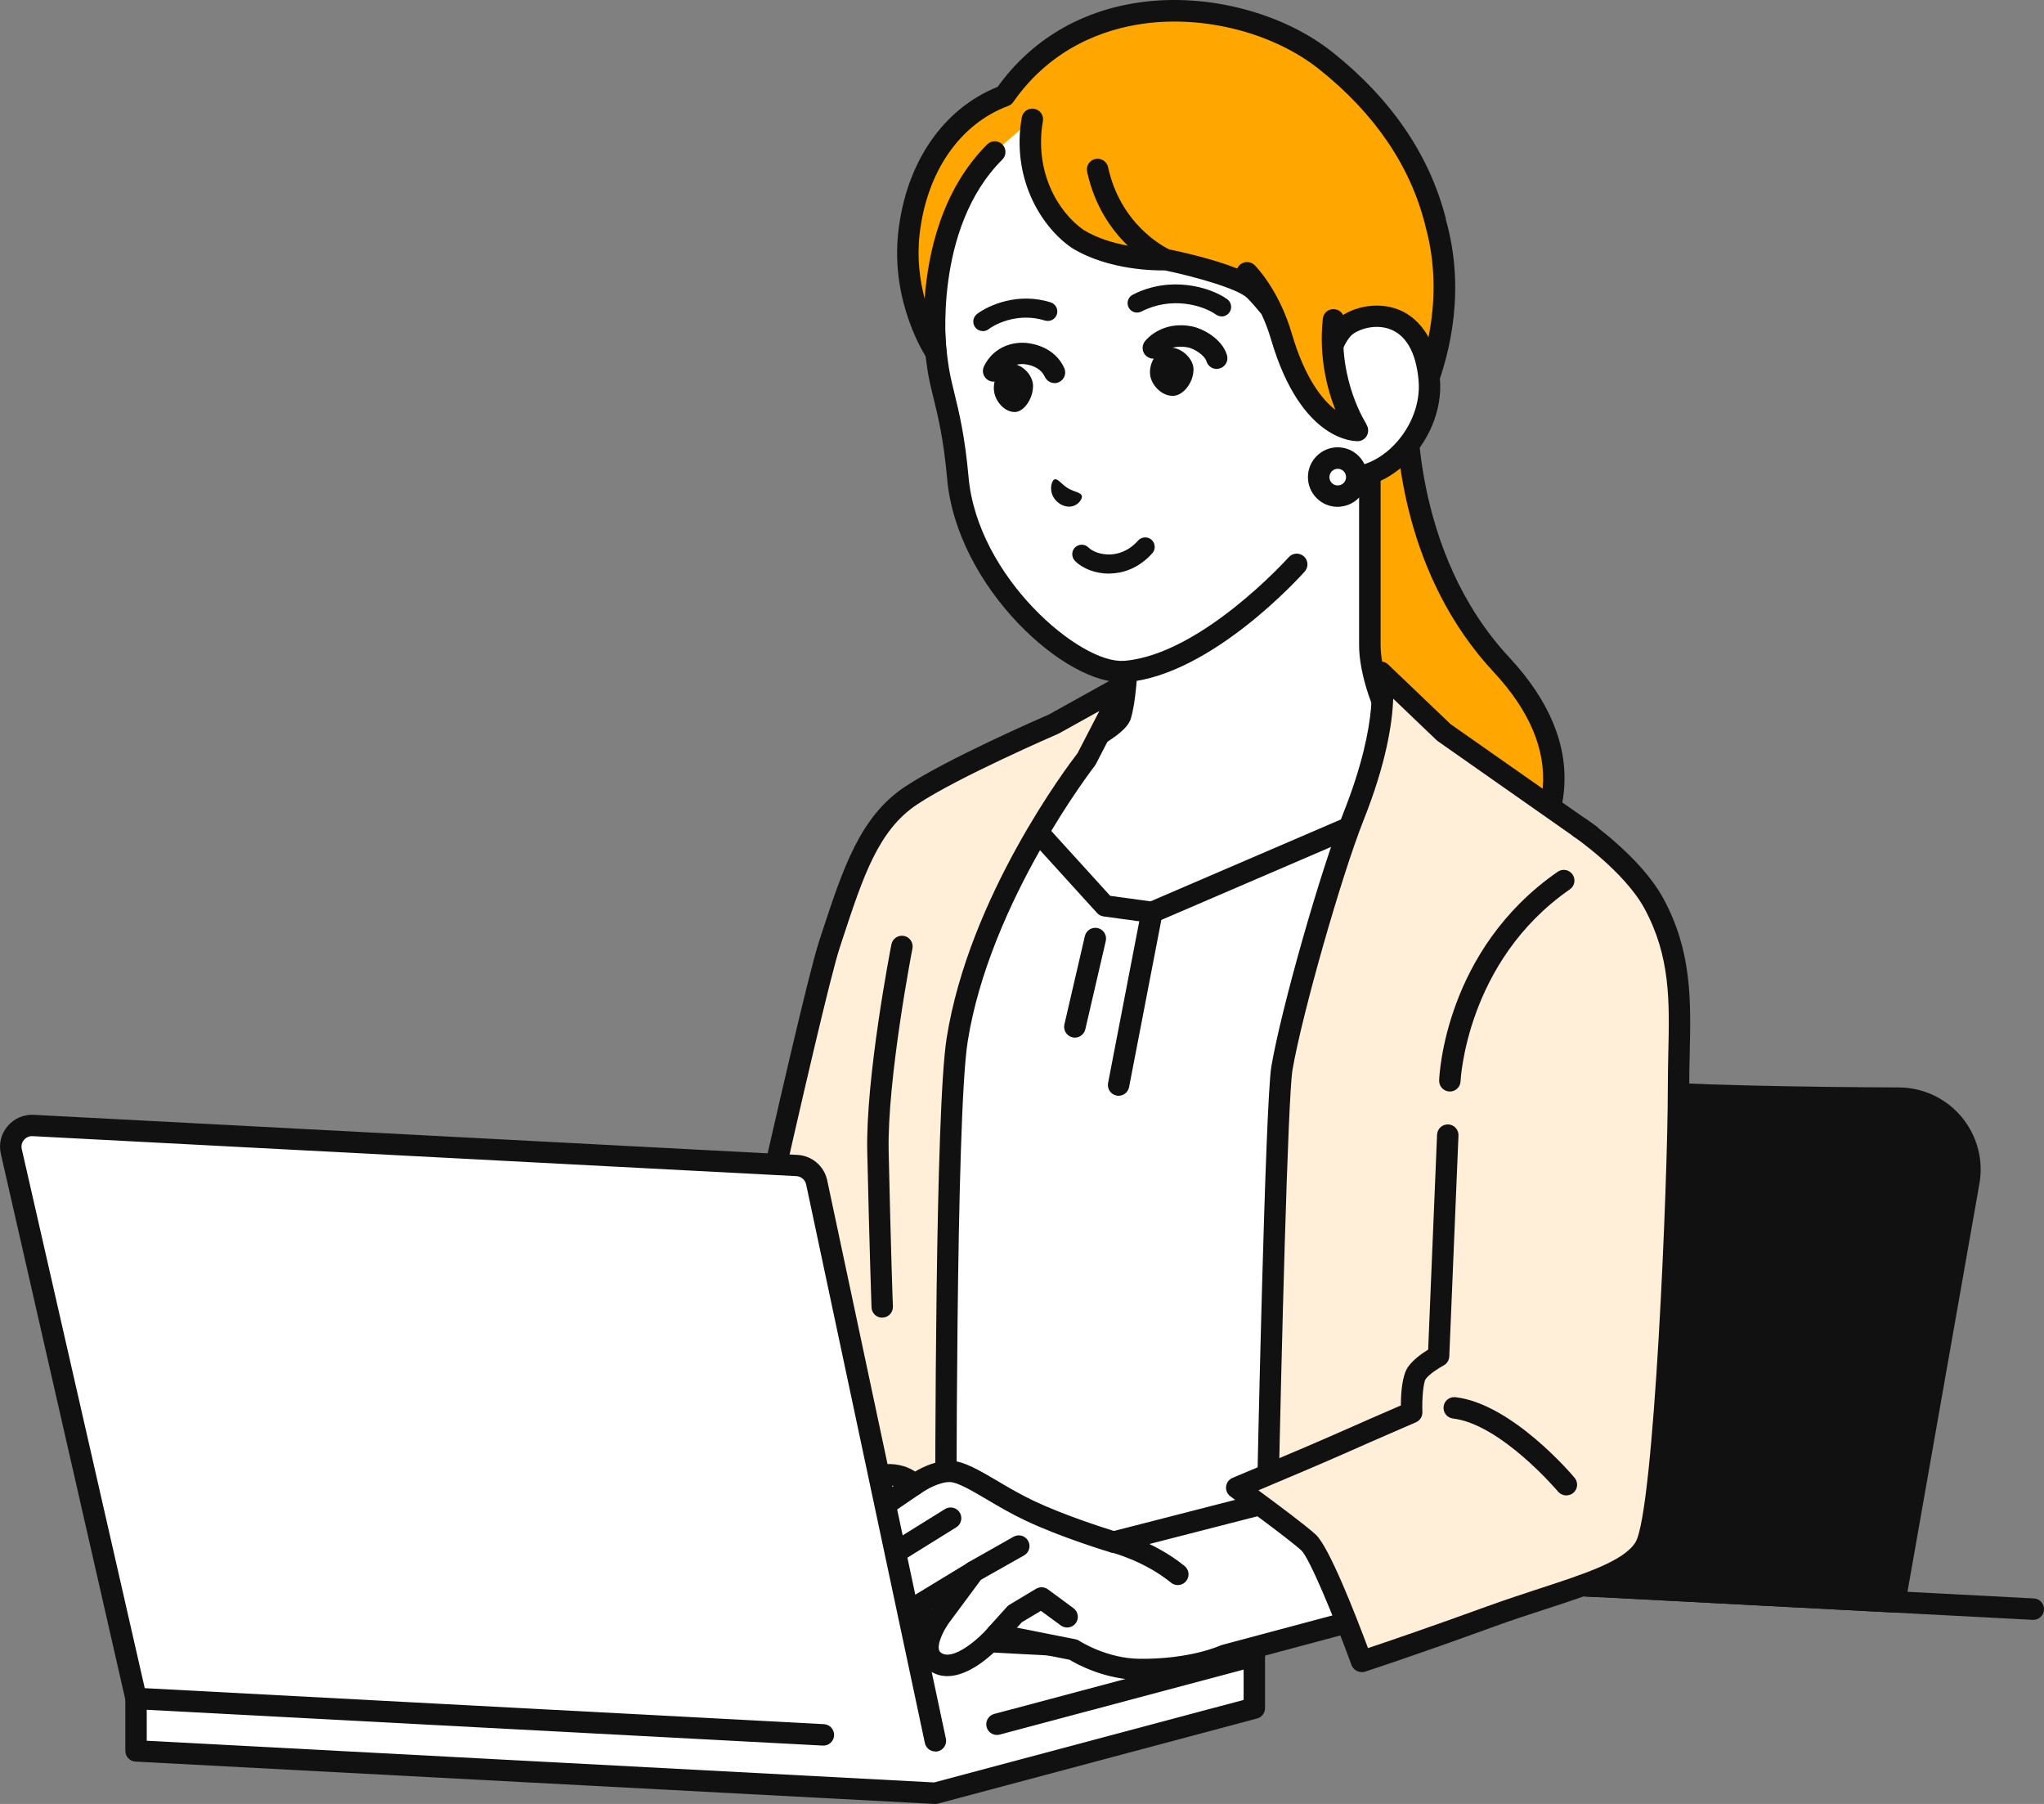 <?xml version="1.0" encoding="UTF-8"?>
<svg id="_レイヤー_2" data-name="レイヤー 2" xmlns="http://www.w3.org/2000/svg" viewBox="0 0 215.77 190.39">
  <rect x="0" y="0" width="215.77" height="190.39" fill="#808080" stroke="none"/>
  <defs>
    <style>
      .cls-1 {
        fill: #111;
      }

      .cls-2 {
        fill: #ffefd9;
      }

      .cls-3 {
        fill: #fff;
      }

      .cls-4 {
        fill: #ffa700;
      }
    </style>
  </defs>
  <g id="_レイヤー_1-2" data-name="レイヤー 1">
    <g id="woman">
      <g>
        <path class="cls-1" d="M200.03,169.06l7.81-44.3c.81-4.6-2.71-8.82-7.38-8.85-8.99-.05-22.54-.23-29.89-.87-7.5-.66-20.07-2.8-28.07-4.25-4.11-.74-8.04,2-8.76,6.11l-8.5,48.23,74.8,3.92Z"/>
        <path class="cls-1" d="M200.03,170.19s-.04,0-.06,0l-74.8-3.92c-.32-.02-.62-.17-.83-.43s-.28-.58-.23-.9l8.5-48.23c.4-2.29,1.67-4.28,3.58-5.61,1.9-1.33,4.21-1.83,6.5-1.42,7.16,1.29,20.32,3.56,27.97,4.23,7.16.63,20.16.82,29.8.86,2.56.01,4.97,1.15,6.61,3.11,1.64,1.97,2.33,4.54,1.88,7.06l-7.81,44.3c-.1.54-.57.93-1.11.93ZM126.56,164.08l72.53,3.8,7.64-43.31c.33-1.86-.18-3.77-1.39-5.22-1.21-1.45-2.99-2.29-4.89-2.3-9.69-.05-22.75-.24-29.99-.87-7.35-.64-19.37-2.67-28.17-4.26-1.69-.31-3.39.07-4.8,1.05-1.41.98-2.35,2.45-2.65,4.14l-8.28,46.97Z"/>
      </g>
      <g>
        <path class="cls-4" d="M148.49,42.12h-7.09l1.31,54.11s10.78.88,15.45-2.63c3.56-2.68,11.02-11.96.32-23.45-10.89-11.7-9.98-28.02-9.98-28.02Z"/>
        <path class="cls-1" d="M145.71,97.46c-1.73,0-2.94-.09-3.08-.11-.62-.05-1.09-.6-1.03-1.22.05-.62.6-1.09,1.22-1.03.1,0,10.4.81,14.67-2.41,2.24-1.69,4.98-5.18,5.36-9.5.36-4.07-1.39-8.2-5.19-12.28-9.5-10.21-10.3-23.6-10.31-27.66h-5.94c-.62,0-1.13-.51-1.13-1.13s.51-1.13,1.13-1.13h7.09c.31,0,.61.13.82.35.21.23.32.53.31.84,0,.16-.74,16,9.68,27.19,4.26,4.57,6.21,9.29,5.79,14.02-.44,5.05-3.65,9.14-6.25,11.11-3.37,2.54-9.45,2.96-13.13,2.96Z"/>
      </g>
      <g>
        <path class="cls-3" d="M147.05,76.38c-1.23-2.03-2.46-5.74-2.46-8.26v-23.84l-14.05,11.84-11.54,8.6v3.4c0,2.51-.27,6.03-.74,7.43s-6.49,4.28-8.79,5.39c-8.24,3.98-11.62,6.41-11.62,6.41l2.52,12.54,40.58,3.33,22.53-13.45s-3.44-3.2-10.78-8.41c-2.07-1.47-4.02-2.28-5.66-4.97Z"/>
        <path class="cls-1" d="M140.96,104.35c-.38,0-.76-.2-.97-.55-.32-.54-.14-1.23.39-1.55l21.2-12.66c-1.55-1.32-4.69-3.89-9.52-7.32-.43-.31-.88-.59-1.3-.87-1.6-1.04-3.26-2.11-4.67-4.43-1.29-2.12-2.62-6.01-2.62-8.85v-21.4l-12.19,10.27s-.03.03-.05.04l-11.08,8.26v2.83c0,2.62-.28,6.24-.8,7.79-.45,1.34-2.86,2.91-9.23,5.98l-.15.07c-6.13,2.96-9.56,5.07-10.85,5.91l2.38,11.8c.12.61-.27,1.21-.89,1.33-.61.12-1.21-.27-1.33-.89l-2.52-12.54c-.09-.44.09-.88.45-1.14.14-.1,3.56-2.53,11.79-6.51l.15-.07c6.42-3.1,7.82-4.27,8.08-4.69.37-1.13.67-4.34.67-7.04v-3.4c0-.36.17-.69.45-.91l11.51-8.58,14.02-11.82c.34-.28.81-.35,1.21-.16.4.19.65.59.65,1.03v23.84c0,2.33,1.19,5.85,2.29,7.68,1.14,1.88,2.45,2.73,3.96,3.71.45.29.91.59,1.38.93,7.32,5.2,10.76,8.37,10.9,8.51.26.24.39.59.35.95-.04.35-.24.67-.54.85l-22.53,13.45c-.18.11-.38.16-.58.16Z"/>
      </g>
      <g>
        <polygon class="cls-3" points="106.03 83.92 116.64 95.6 121.61 96.28 147.05 85.34 146.63 166.27 94.58 163.55 96.27 149.22 96.27 101.69 106.03 83.92"/>
        <path class="cls-1" d="M146.63,167.4s-.04,0-.06,0l-52.05-2.72c-.31-.02-.6-.16-.81-.4-.2-.24-.3-.55-.26-.86l1.68-14.26v-47.46c0-.19.05-.38.14-.54l9.76-17.77c.18-.32.5-.54.86-.58.36-.04.72.09.97.36l10.34,11.38,4.25.58,25.16-10.82c.35-.15.75-.11,1.07.1.32.21.51.57.51.95l-.42,80.94c0,.31-.13.6-.35.82-.21.2-.49.31-.78.31ZM95.85,162.48l49.66,2.6.41-78.02-23.86,10.26c-.19.08-.4.11-.6.08l-4.97-.68c-.26-.04-.51-.16-.68-.36l-9.55-10.51-8.86,16.12v47.24s0,.09,0,.13l-1.54,13.13ZM96.27,149.22h0,0Z"/>
      </g>
      <path class="cls-1" d="M113.47,109.51c-.08,0-.17,0-.26-.03-.61-.14-.99-.75-.85-1.36l2.16-9.32c.14-.61.75-.99,1.36-.85.61.14.99.75.85,1.36l-2.16,9.32c-.12.52-.59.88-1.1.88Z"/>
      <path class="cls-1" d="M118.09,115.65c-.07,0-.14,0-.22-.02-.61-.12-1.01-.71-.9-1.32l3.52-18.24c.12-.61.71-1.01,1.32-.9.61.12,1.01.71.9,1.32l-3.52,18.24c-.1.54-.58.92-1.11.92Z"/>
      <g>
        <path class="cls-2" d="M134.56,165.63l34.52,1.81s-.03-6.32-1.47-14.47c-.7-3.96.7-23.28,3.83-39.92,3.13-16.64-3.61-24.95-3.61-24.95l-15.41-10.8-6.65-6.36s1.29,4.72-2.88,15.22c-2.37,5.98-6.52,20.46-7.56,26.57-.63,3.72-1.49,44.96-1.49,44.96l.73,7.94Z"/>
        <path class="cls-1" d="M169.08,168.58s-.04,0-.06,0l-34.52-1.81c-.56-.03-1.02-.47-1.07-1.03l-.73-7.94s0-.08,0-.13c.03-1.69.86-41.37,1.51-45.13,1.04-6.1,5.17-20.62,7.62-26.79,3.93-9.9,2.84-14.47,2.83-14.52-.12-.49.09-1.01.52-1.26.44-.25.99-.19,1.35.15l6.59,6.3,15.34,10.75c.09.06.16.13.23.21.29.36,7.04,8.91,3.85,25.87-3.08,16.37-4.52,35.62-3.83,39.52,1.44,8.15,1.49,14.4,1.49,14.66,0,.31-.13.61-.35.82-.21.2-.49.31-.78.31ZM135.6,164.55l32.32,1.7c-.08-2.19-.38-7.17-1.42-13.08-.71-4.04.61-23.18,3.83-40.33,2.79-14.84-2.55-22.89-3.3-23.92l-15.26-10.7s-.09-.07-.13-.11l-4.57-4.37c-.09,2.58-.73,6.8-3.13,12.83-2.36,5.95-6.49,20.47-7.5,26.34-.49,2.87-1.18,30.48-1.47,44.73l.63,6.9Z"/>
      </g>
      <g>
        <path class="cls-2" d="M118.76,72.25l-7.52,4.17s-10.61,4.58-15.08,7.56c-4.59,3.06-6.24,8.53-8.6,15.67-2.17,6.57-14.41,62.77-14.41,62.77l26.7,1.4s-.11-45.82,1.19-54.06c2.42-15.27,13.66-29.64,13.66-29.64l4.06-7.86Z"/>
        <path class="cls-1" d="M99.85,164.95s-.04,0-.06,0l-26.7-1.4c-.33-.02-.64-.18-.84-.44-.2-.26-.28-.6-.21-.93.5-2.3,12.28-56.33,14.44-62.88l.28-.86c2.25-6.84,4.03-12.25,8.76-15.4,4.39-2.92,14.3-7.24,15.2-7.63l7.47-4.15c.44-.24.98-.17,1.34.18.36.35.45.89.22,1.33l-4.06,7.86c-.03.06-.07.12-.11.18-.11.14-11.09,14.33-13.43,29.12-1.28,8.06-1.18,53.43-1.18,53.88,0,.31-.13.61-.35.82-.21.2-.49.31-.78.31ZM74.54,161.36l24.18,1.26c0-7.42,0-45.46,1.21-53.05,2.36-14.94,12.79-28.75,13.82-30.08l2.3-4.45-4.25,2.36s-.07.03-.1.05c-.11.05-10.57,4.57-14.9,7.46-4.08,2.72-5.67,7.55-7.87,14.23l-.28.86c-1.94,5.88-12.25,52.88-14.1,61.35Z"/>
      </g>
      <path class="cls-1" d="M93.13,139.07c-.61,0-1.11-.48-1.13-1.09,0-.05-.2-5.51-.45-16.4-.18-7.86,2.44-21.34,2.55-21.91.12-.61.71-1.01,1.33-.89.61.12,1.01.71.89,1.33-.03.14-2.68,13.81-2.51,21.42.24,10.87.44,16.31.45,16.36.02.62-.46,1.15-1.09,1.17-.01,0-.03,0-.04,0Z"/>
      <path class="cls-1" d="M187.73,166.17c-.07,0-.13,0-.2-.02-.62-.11-1.03-.69-.92-1.31l7.1-40.28c.11-.62.7-1.03,1.31-.92.62.11,1.03.69.92,1.31l-7.1,40.28c-.1.55-.57.93-1.11.93Z"/>
      <g>
        <g>
          <path class="cls-3" d="M14.36,179.25v5.54l84.37,4.47,33.68-8.98v-5.54l-84.37-4.47-33.68,8.98Z"/>
          <path class="cls-1" d="M98.73,190.39s-.04,0-.06,0l-84.37-4.47c-.6-.03-1.07-.53-1.07-1.13v-5.54c0-.51.34-.96.84-1.09l33.68-8.98c.11-.03.23-.04.35-.04l84.37,4.47c.6.03,1.07.53,1.07,1.13v5.54c0,.51-.34.96-.84,1.09l-33.68,8.98c-.1.03-.19.04-.29.04ZM15.49,183.72l83.12,4.4,32.67-8.71v-3.6l-83.12-4.4-32.67,8.71v3.6Z"/>
        </g>
        <path class="cls-1" d="M105.24,183.11c-.5,0-.96-.33-1.09-.84-.16-.6.2-1.22.8-1.38l27.17-7.24c.6-.16,1.22.2,1.38.8.16.6-.2,1.22-.8,1.38l-27.17,7.24c-.1.03-.2.04-.29.04Z"/>
      </g>
      <path class="cls-1" d="M214.64,170.96s-.04,0-.06,0l-177.16-9.28c-.62-.03-1.1-.56-1.07-1.19.03-.62.57-1.1,1.19-1.07l177.16,9.28c.62.03,1.1.56,1.07,1.19-.03.6-.53,1.07-1.13,1.07Z"/>
      <g>
        <g>
          <path class="cls-3" d="M117.57,162.74s-5.17-1.56-8.84-3.3c-3.67-1.74-6.54-4.06-8.34-4.16-1.8-.1-3.88,1.42-3.88,1.42,0,0-.86-1.17-2.99-1.06-2.13.1-5.67,2.06-10.09,3.77-4.17,1.61-5.93,1.68-5.84,3.46.2,3.78,8.87.69,8.87.69,0,0-.89.81-2.25,2.46-1.59,1.92-2.23,3.26-1.86,4.26.8,2.19,3.16,1.73,3.16,1.73,0,0-.78,1.82.58,2.84s3.43.84,5.48-.98c2.05-1.81,3.49-3.31,3.49-3.31l3.93.45s-2.07,3.05-.32,4.31c2.51,1.86,6.53-2.83,6.53-2.83l8.12,1.61s3.09,2.04,6.97,2.07c5.77.05,8.99-1.51,8.99-1.51l16.36-4.37-9.2-12.39-18.86,4.84Z"/>
          <path class="cls-1" d="M120.56,177.3c-.09,0-.18,0-.28,0-3.64-.03-6.6-1.66-7.38-2.13l-7.29-1.44c-.99,1.03-3.32,3.17-5.6,3.17-.69,0-1.37-.19-2.01-.67-1.48-1.05-1.33-2.82-.77-4.28l-1.75-.2c-.57.57-1.71,1.69-3.16,2.97-2.34,2.07-4.99,2.47-6.91,1.03-.97-.73-1.26-1.75-1.25-2.65-1.09-.2-2.3-.86-2.88-2.44-.6-1.65.51-3.45,1.78-5.03-1.9.34-4.04.43-5.35-.44-.77-.51-1.21-1.3-1.26-2.26-.12-2.22,1.64-2.83,4.07-3.67.72-.25,1.54-.53,2.49-.9,1.46-.57,2.86-1.17,4.09-1.71,2.64-1.15,4.73-2.06,6.35-2.13,1.49-.07,2.51.36,3.15.79.88-.52,2.38-1.23,3.85-1.14,1.36.08,2.9.99,4.86,2.14,1.16.69,2.48,1.46,3.9,2.13,3.05,1.44,7.24,2.79,8.38,3.14l18.55-4.76c.6-.16,1.22.21,1.38.81.16.6-.21,1.22-.81,1.38l-18.86,4.84c-.2.05-.41.05-.61-.01-.21-.06-5.29-1.6-8.99-3.36-1.51-.71-2.88-1.52-4.08-2.23-1.56-.92-3.03-1.78-3.84-1.83-1.14-.06-2.66.85-3.15,1.21-.25.18-.55.28-.85.22-.3-.06-.55-.2-.72-.45-.09-.1-.68-.69-2.04-.62-1.21.06-3.22.93-5.56,1.95-1.25.54-2.67,1.16-4.18,1.74-.99.38-1.83.67-2.56.93-2.37.82-2.58.98-2.55,1.42.01.29.11.4.25.5,1.14.76,4.92-.04,7.11-.82.51-.18,1.07.02,1.35.48.28.46.19,1.05-.2,1.42,0,0-.86.8-2.15,2.35-1.7,2.05-1.78,2.86-1.67,3.15.45,1.25,1.74,1.03,1.88,1.01.41-.08.83.07,1.1.4.26.33.32.77.16,1.16-.01.03-.41,1.03.22,1.49,1.01.75,2.56.4,4.05-.92,1.99-1.76,3.41-3.23,3.42-3.24.24-.25.59-.38.94-.34l3.93.45c.39.04.73.29.9.65.17.36.13.78-.09,1.11-.38.57-1.24,2.29-.6,2.75,1.25.93,3.97-1.43,5.02-2.65.27-.31.68-.45,1.08-.37l8.12,1.61c.14.03.28.08.4.17.03.02,2.88,1.86,6.36,1.89,5.38.05,8.46-1.38,8.49-1.39.06-.03.13-.05.2-.07l16.36-4.37c.6-.16,1.22.2,1.38.8.16.6-.2,1.22-.8,1.38l-16.26,4.35c-.62.28-3.82,1.57-9.1,1.57Z"/>
        </g>
        <path class="cls-1" d="M124.33,167.29c-.25,0-.5-.08-.71-.25-2.85-2.32-6.28-3.19-6.32-3.2-.61-.15-.98-.76-.83-1.37.15-.61.76-.98,1.37-.83.16.04,3.94.99,7.21,3.64.48.39.56,1.11.16,1.59-.22.27-.55.42-.88.42Z"/>
        <path class="cls-1" d="M105.2,173.62c-.27,0-.54-.1-.76-.29-.46-.42-.5-1.13-.08-1.6l1.95-2.16c.07-.08.16-.15.26-.21l2.8-1.68c.39-.23.88-.21,1.25.06l2.7,1.99c.5.37.61,1.08.24,1.58-.37.5-1.08.61-1.58.24l-2.1-1.54-2.01,1.2-1.84,2.03c-.22.25-.53.37-.84.37Z"/>
        <path class="cls-1" d="M98.98,172.14c-.23,0-.47-.07-.67-.22-.5-.37-.61-1.08-.24-1.58l3.81-5.15c.09-.13.21-.23.35-.31l4.76-2.69c.54-.31,1.23-.12,1.54.43.31.54.12,1.23-.43,1.54l-4.55,2.57-3.67,4.95c-.22.3-.56.46-.91.46Z"/>
        <path class="cls-1" d="M95.06,171.7c-.38,0-.75-.19-.97-.54-.32-.53-.15-1.23.38-1.55l7.74-4.7c.53-.32,1.23-.15,1.55.38.32.53.15,1.23-.38,1.55l-7.74,4.7c-.18.11-.39.16-.59.16Z"/>
        <path class="cls-1" d="M85.51,173.14c-.3,0-.59-.12-.81-.34-.43-.45-.42-1.16.03-1.6l7.41-7.17c.06-.06.12-.11.19-.15l7.42-4.61c.53-.33,1.23-.17,1.56.36.33.53.17,1.23-.36,1.56l-7.32,4.55-7.32,7.09c-.22.21-.5.32-.79.32Z"/>
        <path class="cls-1" d="M86.47,164.68c-.36,0-.72-.17-.94-.49-.35-.52-.22-1.22.3-1.57l10.05-6.85c.52-.35,1.22-.22,1.57.3.35.52.22,1.22-.3,1.57l-10.05,6.85c-.19.13-.42.2-.64.2Z"/>
      </g>
      <g>
        <path class="cls-2" d="M166.76,87.35l-13.94,32.45-.97,23.31s-1.64.86-2.3,1.8c-.66.94-.54,4.16-.54,4.16,0,0-4.39,1.9-7.74,3.39-3.11,1.38-10.72,4.56-10.72,4.56,0,0,6.07,4.41,7.58,5.77,1.51,1.37,5.6,12.55,5.6,12.55,0,0,5.02-1.62,13.65-4.76,7.48-2.72,14.28-4.09,16.21-7.22,2.34-3.79,3.59-41.58,3.59-48.61s.9-13-2.62-19.44c-2.29-4.19-7.8-7.95-7.8-7.95Z"/>
        <path class="cls-1" d="M143.73,176.47c-.46,0-.89-.29-1.06-.74-1.92-5.25-4.49-11.37-5.3-12.1-1.44-1.31-7.42-5.65-7.48-5.7-.33-.24-.51-.64-.46-1.05.05-.41.31-.75.69-.91.08-.03,7.63-3.19,10.7-4.55,2.53-1.12,5.68-2.5,7.06-3.09,0-1.27.12-3.16.76-4.07.54-.77,1.5-1.44,2.12-1.82l.94-22.69c.03-.62.55-1.1,1.18-1.08.62.03,1.11.55,1.08,1.18l-.97,23.31c-.02.4-.25.77-.6.95-.54.29-1.54.93-1.9,1.45-.23.35-.39,2.01-.34,3.47.02.47-.25.89-.68,1.08-.04.02-4.43,1.91-7.73,3.38-2.14.95-6.44,2.76-8.9,3.8,1.93,1.42,5.01,3.71,6.05,4.67,1.42,1.29,4.24,8.55,5.52,11.98,1.89-.63,6.29-2.12,12.59-4.41,1.91-.69,3.74-1.29,5.51-1.87,4.77-1.56,8.9-2.9,10.13-4.88,1.96-3.17,3.42-38.06,3.42-48.02,0-1.23.03-2.43.05-3.59.13-5.5.23-10.24-2.53-15.31-2.13-3.9-7.39-7.53-7.45-7.56-.52-.35-.65-1.06-.29-1.57.35-.52,1.06-.65,1.57-.3.23.16,5.76,3.97,8.15,8.35,3.06,5.59,2.94,10.86,2.81,16.44-.03,1.15-.05,2.33-.05,3.54,0,3.35-1,44.77-3.75,49.21-1.66,2.69-5.94,4.08-11.35,5.84-1.75.57-3.56,1.16-5.44,1.84-8.56,3.12-13.64,4.76-13.69,4.78-.12.04-.23.05-.35.05Z"/>
      </g>
      <path class="cls-1" d="M153.05,115.2s-.03,0-.04,0c-.62-.02-1.11-.55-1.09-1.17.02-.56.62-13.78,12.51-22.02.51-.36,1.22-.23,1.57.28.36.51.23,1.22-.28,1.57-10.93,7.58-11.53,20.12-11.54,20.25-.02.61-.52,1.09-1.13,1.09Z"/>
      <path class="cls-1" d="M165.35,157.83c-.32,0-.64-.14-.87-.4-.06-.07-6.04-7.12-11.1-7.72-.62-.07-1.06-.63-.99-1.26.07-.62.63-1.06,1.26-.99,5.96.7,12.31,8.19,12.57,8.51.4.48.34,1.19-.14,1.59-.21.18-.47.26-.73.26Z"/>
      <g>
        <g>
          <g>
            <g>
              <path class="cls-3" d="M121.91,3.6c-5.77.43-12.65,3.4-16.45,8.15-8.01,10.04-7.26,22.72-6.34,27.74.45,2.43,1.47,5.1,1.98,10.92,1,11.4,12.46,20.86,17.59,20.46,8.7-.67,18.17-11.32,18.17-11.32l7.44-13.68-.66-7.52s-.42-4.8-.91-9.88c-.73-7.55-4.66-26.06-20.82-24.86Z"/>
              <path class="cls-1" d="M118.91,71.98s-.09,0-.13.01c-6.17.48-17.79-9.96-18.8-21.49-.36-4.08-.96-6.56-1.45-8.55-.19-.79-.38-1.54-.51-2.26-.51-2.77-2.58-17.18,6.57-28.65,4.2-5.27,11.5-8.07,16.98-8.55.09,0,.18-.01.27-.02,7.35-.55,13.33,2.81,17.27,9.72,3.49,6.11,4.5,13.34,4.77,16.16.48,5.03.91,9.85.91,9.89l.66,7.52c.05.62-.41,1.17-1.03,1.23-.62.05-1.17-.41-1.23-1.03l-.66-7.52s-.43-4.85-.91-9.87c-.26-2.68-1.21-9.53-4.48-15.26-3.53-6.18-8.62-9.07-15.13-8.58-.08,0-.16.01-.25.02-4.99.44-11.62,2.97-15.4,7.71-8.54,10.7-6.59,24.23-6.11,26.83.12.66.29,1.34.48,2.13.51,2.07,1.13,4.64,1.51,8.89.93,10.62,11.82,19.78,16.38,19.43.04,0,.07,0,.11,0,8.11-.71,17.22-10.83,17.31-10.93.42-.47,1.13-.51,1.6-.09.47.42.51,1.13.09,1.6-.4.45-9.79,10.89-18.8,11.68Z"/>
            </g>
            <path class="cls-4" d="M139.99,6.42c-8.52-6.79-25.44-8.5-33.94,3.68-5.5,2.05-9.32,7.53-10.09,14.55-.79,7.14,2.84,12.53,2.84,12.53,0,0-1.6-13.35,6.22-21.16l3.96-3.45c-.96,5.48,1.45,10.3,4.79,12.62,3.9,2.4,9.29,2.19,9.29,2.19,0,0,7.73,1.55,9.41,3.26,1.68,1.7,5.19,6.37,5.19,6.37l2.92-.27,8.04,8.02s6.17-9.88,2.92-21.33c-1.48-5.85-5.04-11.81-11.56-17.01Z"/>
            <g>
              <path class="cls-3" d="M141.69,34.78c-1.21,1.46-1.39,3.13-1.39,3.13l.91,12.42c5.13.86,10.15-4.8,9.67-10.26-.75-8.57-7.65-7.16-9.19-5.3Z"/>
              <path class="cls-1" d="M142.9,51.52c-.63.06-1.26.03-1.88-.07-.62-.1-1.03-.69-.93-1.3.1-.62.68-1.03,1.3-.93,1.8.3,3.77-.39,5.41-1.9,2.04-1.89,3.17-4.62,2.95-7.14-.26-3.03-1.37-4.93-3.2-5.5-1.73-.54-3.52.25-4,.82-.97,1.17-1.13,2.51-1.13,2.53-.07.62-.62,1.07-1.24,1.01-.62-.07-1.07-.62-1.01-1.24,0-.08.23-2.03,1.64-3.73,1.12-1.35,3.89-2.32,6.41-1.54,1.58.49,4.31,2.12,4.78,7.46.28,3.2-1.13,6.65-3.67,9-1.62,1.49-3.53,2.37-5.44,2.54Z"/>
            </g>
            <path class="cls-4" d="M140.76,33.75l-9.11-4.97s2.34,2.31,3.63,6.72c2.98,10.17,8.03,9.91,8.03,9.91,0,0-3.28-4.82-2.55-11.66Z"/>
            <path class="cls-1" d="M144.25,44.77s-3.03-4.59-2.36-10.9c.07-.62-.38-1.18-1.01-1.24-.62-.07-1.18.38-1.24,1.01-.43,4.05.46,7.42,1.33,9.62-1.42-1.1-3.23-3.37-4.61-8.07-1.36-4.64-3.82-7.11-3.92-7.21-.44-.44-1.16-.43-1.6.01-.1.1-.18.22-.23.35-2.61-1.04-6.07-1.79-7.19-2.02-.69-.33-5.15-2.71-6.45-8.68-.13-.61-.74-1-1.35-.86-.61.13-1,.74-.86,1.35.8,3.67,2.61,6.18,4.3,7.8-1.51-.28-3.21-.77-4.67-1.66-2.8-1.96-5.21-6.26-4.3-11.48.11-.62-.3-1.2-.92-1.31-.61-.11-1.2.3-1.31.92-1.09,6.22,1.86,11.39,5.26,13.75.02.01.03.02.05.03,3.83,2.36,8.86,2.38,9.79,2.36,3.07.63,7.73,1.93,8.71,2.92.41.41.94,1.02,1.49,1.69.37.77.72,1.67,1.02,2.69,3.2,10.91,8.94,10.73,9.18,10.72.01,0,.03,0,.04,0,.39-.03.74-.27.91-.62.18-.36.15-.8-.07-1.14Z"/>
            <path class="cls-1" d="M152.64,23.13c-1.7-6.71-5.72-12.63-11.95-17.6-5.31-4.23-13.33-6.3-20.45-5.27-6.22.9-11.38,3.98-14.93,8.91-5.77,2.31-9.68,8.02-10.49,15.36-.82,7.46,2.87,13.05,3.03,13.29.29.43.84.61,1.33.43.49-.18.79-.68.73-1.19-.02-.13-1.44-12.91,5.9-20.22.44-.44.44-1.16,0-1.6-.44-.44-1.16-.44-1.6,0-4.83,4.82-6.25,11.52-6.6,16.28-.5-1.89-.82-4.2-.54-6.73.73-6.61,4.23-11.7,9.36-13.61.22-.08.4-.22.53-.41,4.03-5.77,9.62-7.67,13.6-8.25,6.53-.95,13.87.94,18.71,4.8,5.84,4.66,9.6,10.18,11.17,16.4,0,.01,0,.02,0,.03,1.45,5.13.91,9.96-.06,13.64.65,1.15.97,2.47,1.16,3.85,1.56-4.08,3.17-10.74,1.08-18.09Z"/>
          </g>
          <g>
            <path class="cls-3" d="M139.21,50.53c.1,1.11,1.07,1.92,2.18,1.83,1.11-.1,1.92-1.07,1.83-2.18s-1.07-1.92-2.18-1.83c-1.11.1-1.92,1.07-1.83,2.18Z"/>
            <path class="cls-1" d="M141.48,53.48c-.83.07-1.65-.18-2.29-.72-.64-.54-1.04-1.3-1.11-2.13h0c-.15-1.73,1.13-3.25,2.85-3.41,0,0,0,0,0,0,.84-.07,1.65.18,2.29.72.64.54,1.04,1.3,1.11,2.13.07.84-.18,1.65-.72,2.29-.54.64-1.3,1.04-2.13,1.11,0,0,0,0,0,0ZM140.34,50.43c.02.23.13.45.31.6.18.15.41.22.64.2h0c.23-.02.45-.13.6-.31.15-.18.22-.41.2-.64-.02-.23-.13-.45-.31-.6-.18-.15-.41-.22-.64-.2,0,0,0,0,0,0-.48.04-.84.47-.8.95h0Z"/>
          </g>
        </g>
        <path class="cls-1" d="M114.21,52.36c-.07-.39-.76-.42-1.48-.83-.7-.45-1.1-1.08-1.43-.93-.34.15-.78,1.69.62,2.6,1.44.82,2.36-.43,2.29-.83Z"/>
        <path class="cls-1" d="M128.96,33.39c-.2,0-.4-.06-.58-.18-1.45-1.02-4.74-1.95-7.89-.33-.49.25-1.1.06-1.35-.43-.25-.49-.06-1.1.44-1.35,3.94-2.02,8.12-.83,9.96.47.45.32.56.95.24,1.4-.2.28-.51.43-.82.43Z"/>
        <path class="cls-1" d="M103.75,34.94c-.31,0-.61-.14-.81-.4-.33-.45-.24-1.07.21-1.41,1.28-.96,4.36-2.29,7.76-1.22.53.17.82.73.66,1.26-.17.53-.73.82-1.26.66-2.63-.82-4.98.19-5.96.92-.18.13-.39.2-.6.2Z"/>
        <path class="cls-1" d="M128.44,38.94c-.48,0-.93-.31-1.08-.8-.22-.7-1.35-1.34-1.9-1.46-1.85-.39-2.72.61-2.82.73-.38.5-1.08.59-1.58.21-.5-.38-.59-1.09-.21-1.59.07-.09,1.76-2.27,5.08-1.56.93.2,3.03,1.19,3.59,3,.18.6-.15,1.23-.75,1.41-.11.03-.22.05-.33.05Z"/>
        <path class="cls-1" d="M111.33,40.43c-.43,0-.83-.24-1.03-.65-.35-.75-1.06-1.2-2.1-1.34-.27-.04-1.63-.14-2.3,1.21-.28.56-.95.79-1.51.52-.56-.28-.79-.95-.52-1.51,1.04-2.12,3.14-2.64,4.62-2.45,1.81.24,3.18,1.17,3.85,2.62.26.57.02,1.24-.55,1.5-.15.07-.32.11-.48.11Z"/>
        <path class="cls-1" d="M125.13,37.33c-.52-.45-1.15-.68-1.73-.64-.45.03-.89.27-1.26.67-.51.56-.8,1.37-.74,2.1.05.67.44,1.34,1.03,1.81.46.36.98.54,1.47.5.02,0,.03,0,.05,0,1.06-.11,2.07-1.51,2.04-2.83-.01-.55-.34-1.15-.86-1.6Z"/>
        <path class="cls-1" d="M108.26,39.07c-.47-.45-1.04-.69-1.56-.66-.4.03-.8.26-1.13.66-.46.56-.71,1.36-.65,2.09.05.67.41,1.35.94,1.81.42.36.89.54,1.32.51.02,0,.03,0,.05,0,.95-.11,1.85-1.5,1.82-2.81-.02-.55-.31-1.15-.79-1.6Z"/>
        <path class="cls-1" d="M117.07,60.54c-1.4,0-2.77-.51-3.59-1.34-.39-.4-.39-1.03,0-1.42.4-.39,1.03-.39,1.42,0,.38.39,1.23.76,2.25.74.78-.02,1.94-.29,2.99-1.47.37-.41,1.01-.45,1.42-.08.41.37.45,1.01.08,1.42-1.53,1.71-3.26,2.11-4.44,2.14-.05,0-.1,0-.14,0Z"/>
      </g>
      <g>
        <path class="cls-3" d="M84.12,123.01L3.5,118.78c-1.49-.08-2.64,1.29-2.31,2.74l13.17,57.72,72.56,3.84,11.81.63-12.53-58.94c-.21-.99-1.06-1.72-2.08-1.78Z"/>
        <path class="cls-1" d="M98.73,184.85c-.52,0-.99-.36-1.1-.9l-12.53-58.94c-.1-.49-.53-.85-1.03-.88L3.44,119.91c-.35-.02-.68.13-.91.4-.23.27-.31.62-.23.97l12.98,56.89,71.7,3.8c.62.03,1.1.57,1.07,1.19-.03.62-.57,1.11-1.19,1.07l-72.56-3.84c-.5-.03-.93-.38-1.04-.88L.09,121.78c-.24-1.04.02-2.11.71-2.92.69-.82,1.69-1.25,2.76-1.2l80.63,4.23c1.52.08,2.81,1.18,3.13,2.67l12.53,58.94c.13.61-.26,1.21-.87,1.34-.08.02-.16.02-.24.02Z"/>
      </g>
    </g>
  </g>
</svg>